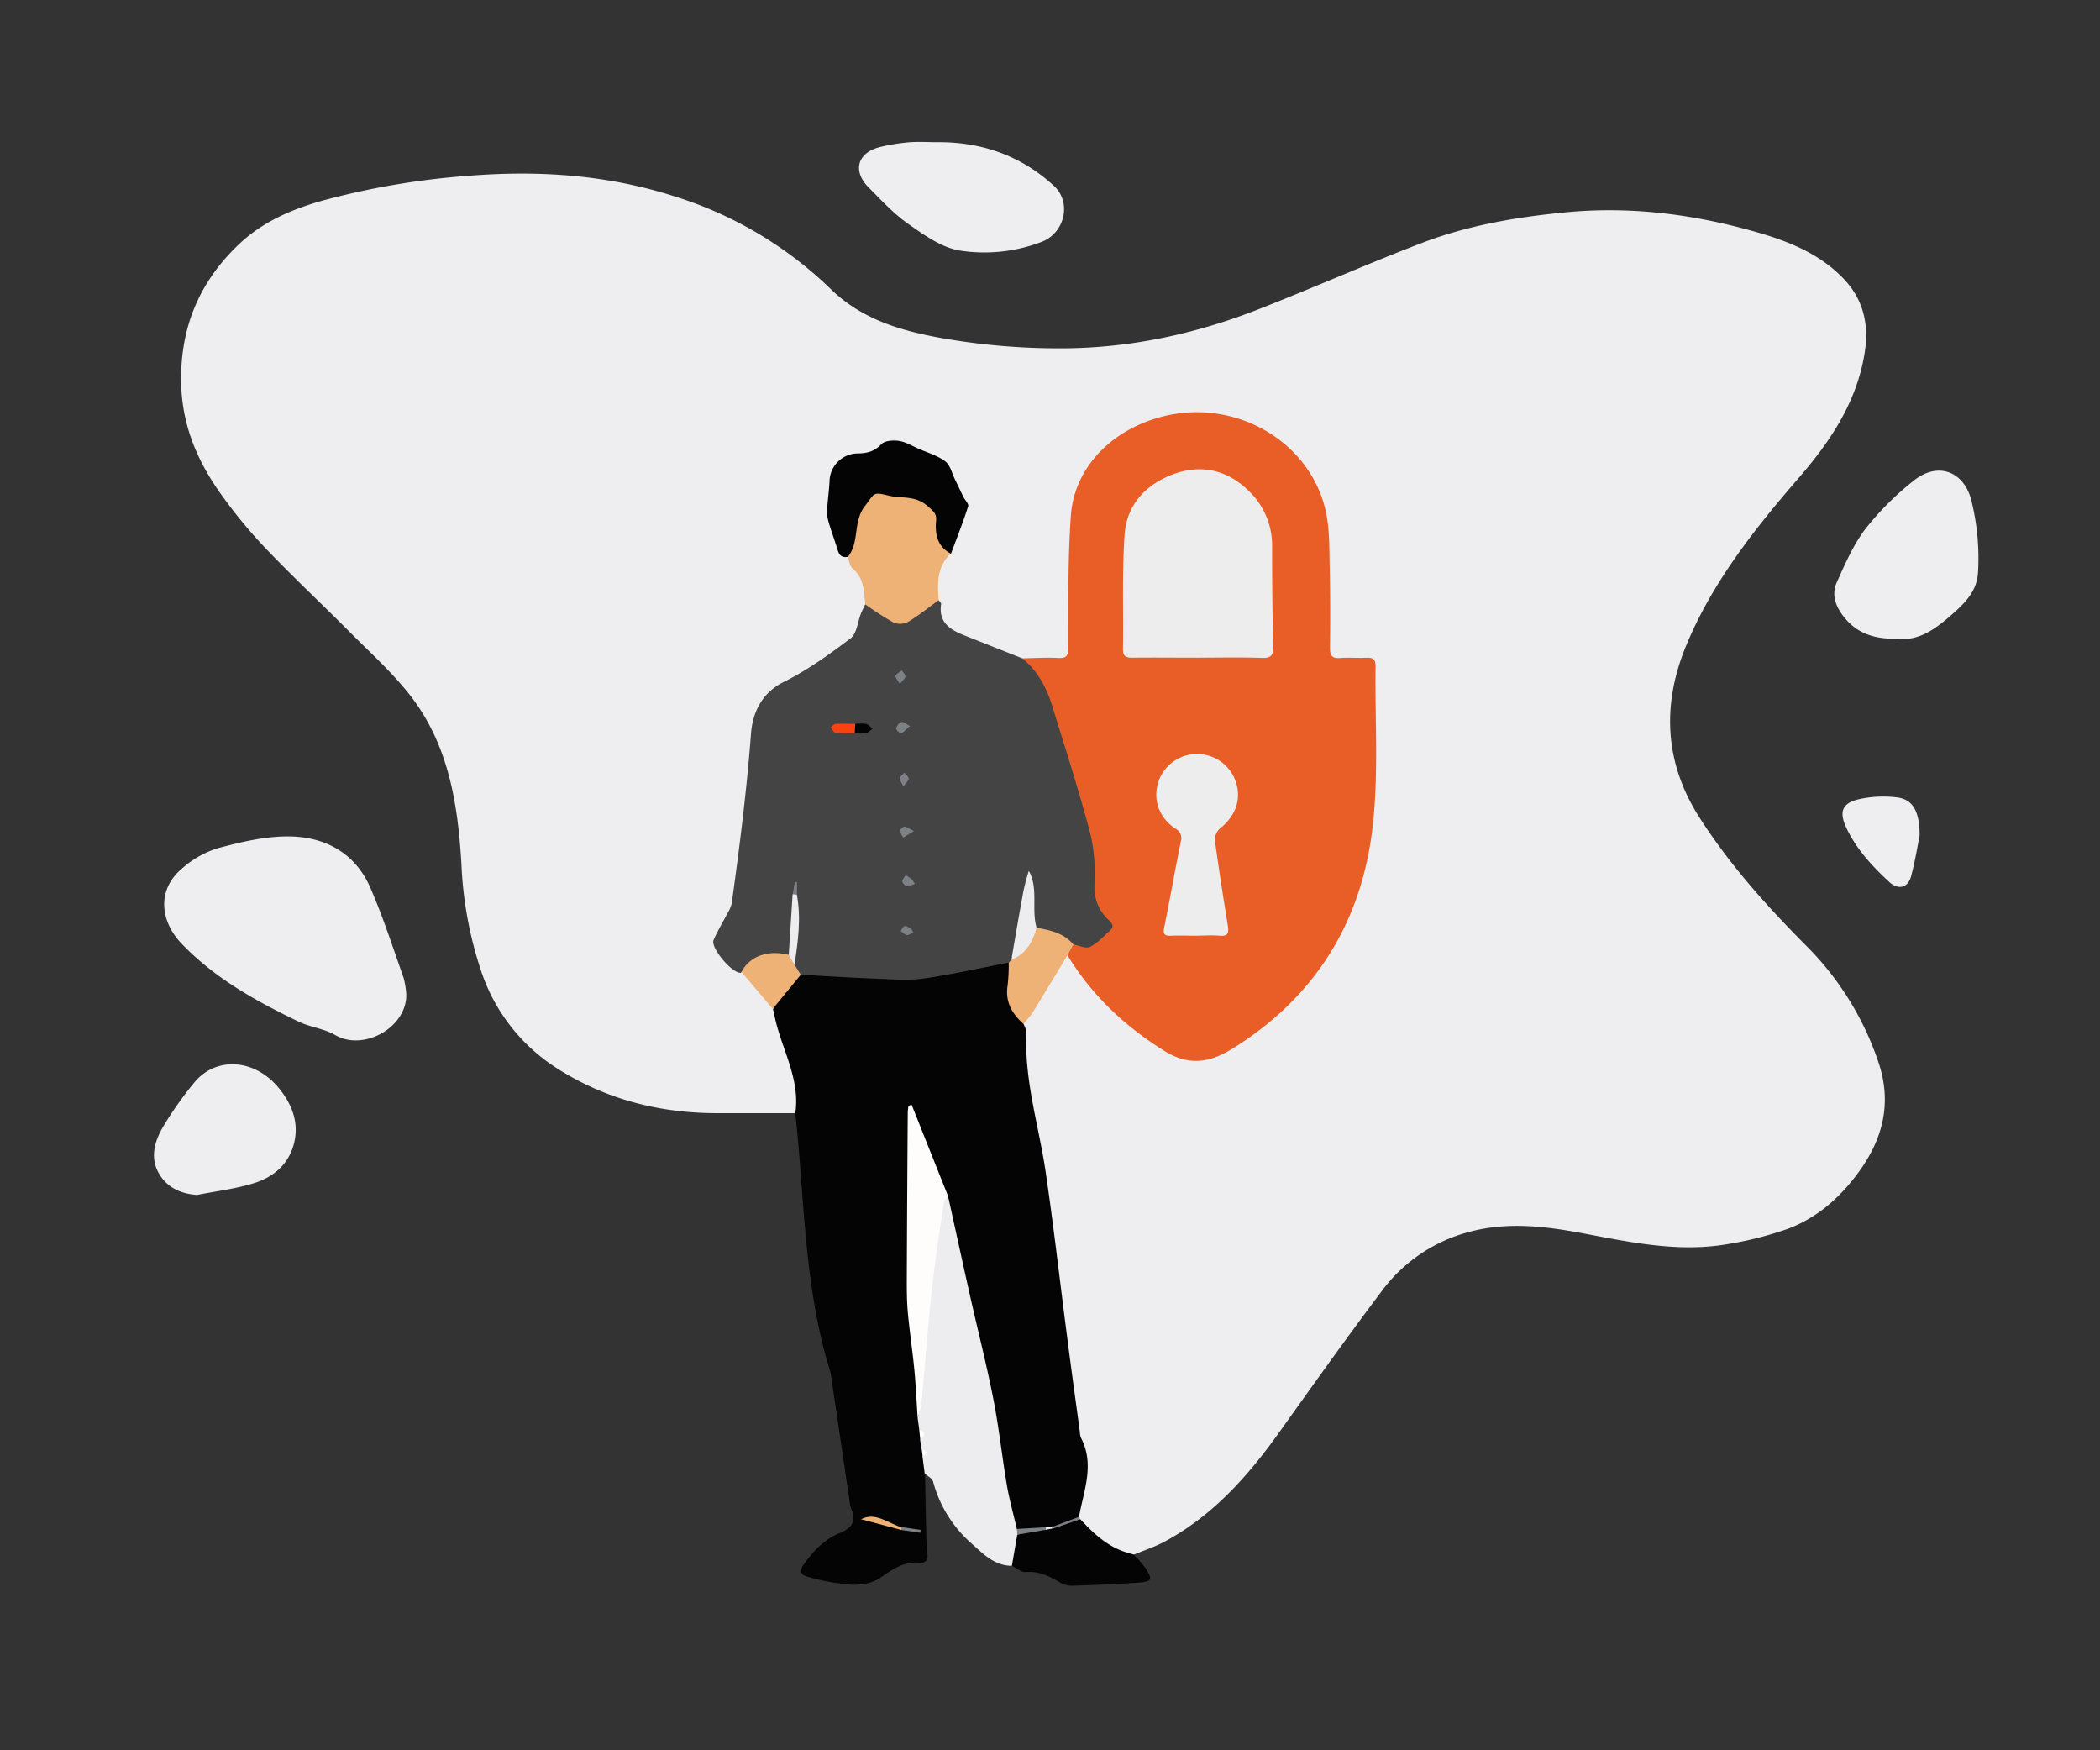 <?xml version="1.0"?>
<svg xmlns="http://www.w3.org/2000/svg" version="1.1" width="600" height="500" viewBox="0 0 600 500"><rect x="0" y="0" width="600" height="500" fill="#333333" stroke="none"/><svg viewBox="0 0 600 600" width="600" height="600" x="0" y="-50"><defs><style>.cls-1{fill:#eeeef0;}.cls-2{fill:#040404;}.cls-3{fill:#ededef;}.cls-4{fill:#eeb176;}.cls-5{fill:#e95e27;}.cls-6{fill:#444;}.cls-7{fill:#7d8085;}.cls-8{fill:#fefdfb;}.cls-9{fill:#eeedee;}.cls-10{fill:#f94212;}</style></defs><g id="schliesssysteme"><path class="cls-1" d="M227.18,368H204.93c-16.81,0-32.56-4.13-46.6-13.34a52.56,52.56,0,0,1-20.77-27,110.9,110.9,0,0,1-5.72-30.77c-1-17.22-3.66-34.08-14.58-48.15-5-6.44-11.15-12-16.93-17.79C92.27,222.82,83.87,215,76,206.76a142.41,142.41,0,0,1-13.15-16C56.14,181.27,51.9,171,51.75,159c-.21-15.69,5.32-28.58,16.53-39.23,6.78-6.44,15.11-10,24-12.5a221.22,221.22,0,0,1,41.8-7.07c20-1.59,39.61-.25,58.79,5.94a111.8,111.8,0,0,1,44.51,26.46c9,8.76,20.25,11.93,31.75,14a192.86,192.86,0,0,0,33.33,2.91c19.77.08,38.95-4,57.35-11.25,15.48-6.07,30.7-12.81,46.22-18.77,13.29-5.11,27.23-7.49,41.43-8.85,17.73-1.7,35,.38,52,5,10,2.72,19.77,6.14,27.3,14,5.81,6.09,7.26,13.36,6,21.14-2.2,14.06-9.88,25.43-19,35.94-12.73,14.71-24.76,30-32.16,48.11-6.78,16.63-6,33.07,3.91,48.63,8.57,13.41,19.08,25.16,30.26,36.41a85.44,85.44,0,0,1,21,33.8c3.87,11.69,1.09,22-6,31.54-5.33,7.2-12,13-20.46,16a100.34,100.34,0,0,1-17.36,4.3c-13.67,2.21-27-.61-40.4-3.14-10.85-2.05-21.79-3.43-32.84-.44a45.36,45.36,0,0,0-25,17c-10,13.27-19.61,26.79-29.26,40.3-8.94,12.52-19,23.83-32.8,31.21-2.8,1.49-5.86,2.49-8.8,3.71-4.73-.2-8.46-2.59-11.78-5.62a33.78,33.78,0,0,1-4.09-4.66,3.63,3.63,0,0,1-.2-1.13,62.52,62.52,0,0,0-.05-24.53c-3.18-17.16-4.73-34.63-7.24-51.93-2.46-16.93-4.51-33.92-8-50.69-.85-4.1-.19-8.33-.6-12.48,3.07-5.49,6-11.05,9-16.6.88-1.62,1.86-3.82,4.45-3.7,1.41.94,2.09,2.46,3,3.77a79,79,0,0,0,27.63,24.35,11.42,11.42,0,0,0,11.21.12,73.94,73.94,0,0,0,25.26-20.26C383,317.92,389.05,303.21,391.51,287a11.24,11.24,0,0,0,.16-1.73c0-14,1.18-28,.73-42-.12-3.82-.43-4.18-4.18-4.27-1.5,0-3,0-4.52,0-3.75-.14-4.45-.78-4.49-4.56-.08-8.34.14-16.69-.07-25-.23-9.06-1-18-6.87-25.66-16.26-21.38-49.18-19.16-61.87,2.18-3.6,6.05-3.61,12.76-3.95,19.5-.5,9.83-.3,19.67-.5,29.5-.06,3.31-.81,4-4.26,4.05-3.24.09-6.49.1-9.73-.05-7.24-1.83-13.87-5.15-20.57-8.32-2.05-1-2.72-2.68-3.06-4.71-.23-1.37-.52-2.73-.86-4.08-.34-1.69-.11-3.41-.3-5.09-.41-3.67,1.36-6.3,3.81-8.67,2.56-3.69,2.47-8.4,4.67-12.26.56-1-.08-2.09-.84-2.83A9.69,9.69,0,0,1,272,186a4.38,4.38,0,0,0-3-4c-4-1.54-7.85-3.38-11.75-5.11a4.4,4.4,0,0,0-5.43.88,8.64,8.64,0,0,1-6.53,2.67c-4.65.16-7.35,3.06-7.45,7.79,0,2.32-.63,4.71-.38,6.9.57,5,1,10.32,5.26,14.07,2.2,3.57,5.58,6.59,5.21,11.35a7.87,7.87,0,0,1-.18,2.05,6.29,6.29,0,0,0-.88,3c-.11,4.79-2.52,8-6.69,10.11-6.44,3.2-11.62,8.44-18.3,11.26a3,3,0,0,0-1.61,1.29c-2.12,4.56-5.12,8.7-5.43,14.07-.72,12.32-.56,24.76-4,36.79a8.66,8.66,0,0,0-.51,2.72c.26,5.32-1.56,9.92-4.41,14.29-1.58,2.42-1.42,4.77,1.09,6.72,1.69,1.31,2.31,3.82,4.78,4.27,4.81,2.51,7.08,7.2,9.85,11.47,2.16,5.92,3.39,12.12,5.66,18A14.52,14.52,0,0,1,227.18,368Z"/><path class="cls-2" d="M292.42,342.5a7.55,7.55,0,0,1,.86,2.58c-.67,13.61,3.55,26.52,5.49,39.76,2.33,15.85,4.13,31.79,6.2,47.68,1.14,8.83,2.36,17.65,3.56,26.48a5.23,5.23,0,0,0,.3,1.7c4,7.63.82,15.07-.54,22.56-2,2.25-5.15,2.12-7.57,3.54a9.3,9.3,0,0,1-2.22.38c-2.72.44-5.43,1.29-8.16,0-1.53-1.45-1.91-3.41-2.27-5.33-1.46-8-3.32-15.86-3.59-24a26.76,26.76,0,0,0-1-5.8c-4.58-17.12-7.8-34.54-11.32-51.89a76.08,76.08,0,0,0-2.08-8.42c-2.59-7.93-6.67-15.26-9.66-23,.89,2.76.12,5.55,0,8.34-.51,14.71-.08,29.42-.22,44.12a19,19,0,0,0,.7,5.15,42,42,0,0,1,1.39,12.38c-.18,5.33.65,10.6,1,15.89a13.47,13.47,0,0,1,.32,3.41,9.27,9.27,0,0,0,.36,3.18,13.91,13.91,0,0,1,.32,2.65,10.93,10.93,0,0,0,.48,2.66c.25,1.52.43,3-.47,4.43.08,4.39.15,8.79.26,13.18.09,3.27.06,6.57.43,9.81.23,2.1-.94,2.62-2.36,2.49-4.57-.42-7.75,2-11.27,4.4-2.16,1.47-5.42,2-8.14,1.86A62.23,62.23,0,0,1,231,500.51c-1.62-.42-3.18-1.14-1.16-3.89,2.84-3.86,5.82-7,10.31-8.78,2.82-1.14,4.76-3.16,3.09-6.71a12.81,12.81,0,0,1-.63-3.38c-.07-.35-.13-.69-.19-1q-2.52-17.13-5.05-34.25a7.06,7.06,0,0,0-.24-1c-6.93-22.25-7.21-45.4-9.37-68.3-.16-1.72-.35-3.44-.53-5.16,1.37-9.3-3.29-17.32-5.48-25.86-.33-1.3-.6-2.62-.9-3.93,2.75-3.56,5-7.55,8.47-10.55,7-.88,14,.69,21,.73,6.16,0,12.32,1,18.41-1.28s12.88-2.1,19.4-2.59c1.57,1.32,1.4,3.2,1.05,4.8-1,4.37-.22,8.19,2.76,11.56A2.33,2.33,0,0,1,292.42,342.5Z"/><path class="cls-1" d="M116.07,333.74c.51,9.51-12,16.77-20.32,11.93-3.12-1.82-7-2.2-10.35-3.78C73.18,336,61.33,329.46,51.85,319.53c-6-6.27-7.28-15.37.4-21.64a27.84,27.84,0,0,1,9.84-5.54c6.4-1.73,13.06-3.33,19.63-3.41,10.79-.13,19.68,4.47,24.16,14.8,3.61,8.33,6.39,17,9.44,25.6A25.44,25.44,0,0,1,116.07,333.74Z"/><path class="cls-3" d="M262.64,458.39l-.45-3.31a9.12,9.12,0,0,0,.41-4.45c-.79-13.64,1.65-27,3.88-40.3a136.59,136.59,0,0,0,2.11-15.47c.07-1.37-.39-3.51,2.27-3.23,2.11,9.57,4.19,19.15,6.34,28.72,2.2,9.79,4.7,19.53,6.63,29.38,1.6,8.14,2.47,16.42,3.86,24.6.72,4.2,1.89,8.32,2.85,12.47a3.33,3.33,0,0,1,.62,1.63c-.7,2.95.24,6.28-2.05,8.87-5,0-8.24-3.44-11.51-6.36a35.72,35.72,0,0,1-11-17.69c-.24-.93-1.57-1.56-2.4-2.33-.21-1.58-.41-3.15-.61-4.73a1.67,1.67,0,0,0-.29-2.24l-.41-2.62A2.4,2.4,0,0,0,262.64,458.39Z"/><path class="cls-1" d="M542,232.42c-6.13.23-11-1.36-14.62-5.52-2.58-3-4.33-6.64-2.6-10.51,2.38-5.3,4.76-10.8,8.25-15.37a82.49,82.49,0,0,1,13.67-13.65c7.13-5.79,14.75-2.56,16.66,6.06a68.26,68.26,0,0,1,1.77,20.4c-.41,5.2-3.83,8.54-7.41,11.69C553.08,229.63,548.15,233.28,542,232.42Z"/><path class="cls-1" d="M267.65,90.61c12.74-.12,24.07,3.83,33.46,12.47,5.27,4.85,3,13.71-3.71,16.09a45.73,45.73,0,0,1-23.54,2.35c-5.14-1-10-4.49-14.47-7.64-4.12-2.9-7.61-6.72-11.2-10.32-4.73-4.76-3.2-10,3.31-11.58a55.07,55.07,0,0,1,8.16-1.33C262.31,90.43,265,90.61,267.65,90.61Z"/><path class="cls-1" d="M56.32,391.35c-4.89-.3-8.82-2.29-11.06-6.39-2.44-4.48-1-9.16,1.41-13.21a103.39,103.39,0,0,1,8.77-12.42c6.31-7.75,17.74-6.95,24.68,2.06,3.15,4.07,5.11,8.8,4.11,14.19C83,382.07,78.68,386,72.82,387.91,67.5,389.61,61.83,390.25,56.32,391.35Z"/><path class="cls-2" d="M289.11,497.3l1.53-8.85c2.42-1.62,5.45-.45,7.94-1.74a9.63,9.63,0,0,1,2.14-.19c2.61-.92,5.12-2.14,7.9-2.57,3.8,4.09,7.8,7.9,13.35,9.56l1.95.59a31.3,31.3,0,0,1,3.51,4.08c1.89,3.07,1.66,3.63-2.1,3.92-6.3.47-12.63.69-19,.9a6.51,6.51,0,0,1-3.28-.83c-3.11-1.79-6.13-3.45-10-3.08C291.84,499.21,290.44,497.93,289.11,497.3Z"/><path class="cls-1" d="M548.46,288.69c-.49,2.42-1.22,7.08-2.43,11.62-.91,3.41-3.74,4-6.33,1.56-4.84-4.5-9.31-9.31-12.17-15.38-2.14-4.56-1.25-7.09,3.66-8.19a32,32,0,0,1,10.78-.51C546.42,278.33,548.46,281.53,548.46,288.69Z"/><path class="cls-4" d="M242.37,476.71c.06.35.12.7.19,1C242.49,477.4,242.43,477.06,242.37,476.71Z"/><path class="cls-5" d="M292.05,238.06c3.36-.05,6.73-.28,10.07-.11,2.55.13,3.15-.44,3.14-3.22,0-12.5-.19-25,.71-37.49,1-13.84,11.89-24.8,26.72-28.39,20.78-5,42,7.53,46.22,27.69,1,5,.89,10.36,1,15.56.18,7.64.18,15.29.08,22.93,0,2.27.59,3.11,2.91,2.94,2.53-.19,5.1.05,7.64-.08,1.8-.08,2.51.58,2.48,2.37-.2,15.28.9,30.71-.82,45.82-3.12,27.33-16.47,48.95-40.32,63.64-6.56,4-12.4,4.73-19.27.45-11.34-7.07-20.69-15.92-27.64-27.31-.81-1.65.26-2.45,1.44-3.19,3.5.74,6.22-.62,8.65-3,1.29-1.28,1.64-2.48.34-3.88-3.22-3.47-3.62-7.66-3.75-12.21a63.51,63.51,0,0,0-2.92-18.7c-3.22-9.5-5.36-19.36-8.6-28.88-1.65-4.85-3.65-9.49-7.43-13.13C292.24,239.38,291.64,238.88,292.05,238.06Z"/><path class="cls-6" d="M292.05,238.06c4.4,3.54,6.94,8.29,8.56,13.54,3.75,12.11,7.64,24.2,10.89,36.45a50.89,50.89,0,0,1,1.21,14.75,12.56,12.56,0,0,0,4.17,10.12c1.33,1.26,1.25,2.05.12,3.05-1.81,1.61-3.5,3.52-5.62,4.54-1.17.56-3.1-.43-4.69-.72a104.12,104.12,0,0,0-11-4.71c-1.07-2.32-.52-4.78-.6-7.18a23.72,23.72,0,0,0-.69-6.34c-2.93,7.11-3.69,14.83-4.85,22.48a1.76,1.76,0,0,1-1.31.94c-8.11,1.55-16.19,3.38-24.35,4.56-4.24.62-8.65.23-13,.06-7.37-.28-14.73-.75-22.1-1.14-1.68-.36-2.28-1.59-2.52-3.1a76.89,76.89,0,0,0,.86-19.28,9.47,9.47,0,0,1,.43-3.42,9.85,9.85,0,0,0-.45,3.36c-.65,3.87-1.33,7.72-.48,11.68a7.66,7.66,0,0,1-.39,4.76,1.65,1.65,0,0,1-1.79.79c-5-.89-9.06,1.06-12.59,4.42-.08.08-.16.23-.24.24-2.5.13-8.69-7.21-7.74-9.38,1.16-2.64,2.66-5.12,4-7.69a9.18,9.18,0,0,0,1.19-2.81c2.24-16.13,4.28-32.27,5.51-48.54.43-5.6,2.86-11.46,9.33-14.67,6.78-3.36,13.05-7.89,19.12-12.47,1.74-1.31,2-4.59,2.92-7,.38-.93.85-1.83,1.28-2.75,2.6.18,4.38,2,6.27,3.42,2.85,2.14,5.2,1.58,7.82-.33,2.17-1.58,3.82-4.07,6.87-4.26.25.38.75.79.7,1.12-.83,5.62,3,7.54,7.2,9.18Z"/><path class="cls-4" d="M268.17,221.47c-2.87,2.08-5.64,4.34-8.67,6.15a5,5,0,0,1-4.2.22,86.74,86.74,0,0,1-8.09-5.2c-.38-3.68-.29-7.45-3.59-10.19-.83-.69-1-2.23-1.39-3.37.86-6.09,1.76-12.17,5.49-17.34a4,4,0,0,1,4.92-1.43,10.46,10.46,0,0,0,5.78.48c1.72-.38,3,.6,4.44,1.32,4.32,2.11,6.34,5.16,5.77,10-.29,2.49,2.25,3.9,3.08,6C267.6,211.83,267.85,216.64,268.17,221.47Z"/><path class="cls-2" d="M271.71,208.18c-3.85-2-4.62-5.49-4.25-9.43.2-2-.76-2.69-2.38-4.13-3.62-3.24-7.54-2.11-11.29-3.06-4.52-1.15-3.91-.54-6.64,2.95-3.56,4.55-1.47,10.39-4.92,14.57-2.5.43-2.73-1.5-3.26-3.13-.77-2.38-1.64-4.74-2.32-7.15a10.49,10.49,0,0,1-.32-3.35c.17-2.85.6-5.68.71-8.53a8.14,8.14,0,0,1,7.8-7.39c2.8,0,5-.52,7-2.67,1-1,3.38-1.16,5-.91,1.94.29,3.75,1.42,5.6,2.23,2.59,1.14,5.44,1.95,7.64,3.62,1.43,1.09,1.92,3.44,2.8,5.23.81,1.64,1.58,3.3,2.39,4.94.45.91,1.57,2,1.35,2.64C275.17,199.19,273.39,203.67,271.71,208.18Z"/><path class="cls-4" d="M288.21,325l.76-.81c3-2.57,5-6,7.2-9.17,3.91.7,7.78,1.52,10.52,4.79L305,322.86c-3.32,5.49-6.61,11-10,16.45a29.88,29.88,0,0,1-2.58,3.18c-3.33-2.94-5.29-6.39-4.52-11.07A53,53,0,0,0,288.21,325Z"/><path class="cls-4" d="M211.86,327.67c2.24-4.5,7.5-6.41,13.54-4.9,1.6.35.84,2.05,1.64,2.87.58.94,1.16,1.88,1.75,2.82l-8,9.74Z"/><path class="cls-7" d="M308.62,484l-7.89,2.71a.42.42,0,0,1,.16-.61l7.4-2.79Z"/><path class="cls-8" d="M270.86,391.63c-.43.69-1.13,1.34-1.24,2.09-1.24,8.6-2.58,17.2-3.5,25.84-1.13,10.47-1.86,21-2.84,31.47a24.79,24.79,0,0,1-1.09,4.05c-.31-4.6-.51-9.22-.95-13.81-.52-5.39-1.34-10.76-1.84-16.15-.3-3.21-.32-6.45-.31-9.68q.09-23.78.27-47.55c0-.68.13-1.35.2-2l.9-.31Q265.65,378.6,270.86,391.63Z"/><path class="cls-4" d="M257.58,487.07,246,484c4.14-2.15,7.64,1.1,11.47,2.26C258,486.47,258,486.75,257.58,487.07Z"/><path class="cls-7" d="M298.78,487l-8.14,1.42c0-.55-.07-1.1-.1-1.65l8.32-.49c.18.18.23.34.14.5S298.85,487,298.78,487Z"/><path class="cls-7" d="M257.58,487.07l-.06-.84,5.52.82-.12.81Z"/><path class="cls-8" d="M262.64,458.39c2.16.77,1.66,1.81.3,2.94Z"/><path class="cls-8" d="M263.35,464c1.81.53,1.65,1.31.29,2.24Z"/><path class="cls-3" d="M298.78,487l.08-.72,2-.26a2.92,2.92,0,0,0-.24.37c0,.06.05.16.08.24Z"/><path class="cls-9" d="M342.14,237.88c-6.25,0-12.5-.07-18.74,0-2,0-2.58-.64-2.55-2.58.16-10.87-.28-21.78.47-32.61.57-8.42,6-14.26,13.75-17.17,8.21-3.07,15.8-1.26,22,5a21.52,21.52,0,0,1,6.39,15.63c0,9.49.07,19,.3,28.45.06,2.51-.49,3.44-3.21,3.34-6.12-.22-12.26-.07-18.39-.07Z"/><path class="cls-9" d="M341.53,317.3c-2.31,0-4.64-.09-6.94,0-1.93.1-2.33-.52-1.95-2.4,1.64-8.17,3.1-16.37,4.74-24.53a3,3,0,0,0-1.53-3.64c-4.75-3.19-6.49-8.25-4.91-13.33a11.67,11.67,0,0,1,22.13-.1c1.7,5,0,9.77-4.6,13.46a4.33,4.33,0,0,0-1.35,3.33c1.1,8.13,2.38,16.24,3.69,24.34.31,2,.1,3.08-2.33,2.87S343.85,317.3,341.53,317.3Z"/><path class="cls-3" d="M296.17,315c-1.12,4.07-3,7.51-7.2,9.17,1-5.87,2-11.75,3.08-17.62a52.13,52.13,0,0,1,1.9-7.76C296.77,303.79,294.62,309.72,296.17,315Z"/><path class="cls-3" d="M227,325.64c-.55-1-1.09-1.92-1.64-2.87q.56-8.65,1.1-17.3c.44-.45.84-.48,1.21.09C228.94,312.3,228,319,227,325.64Z"/><path class="cls-10" d="M244.24,259.43a53.8,53.8,0,0,1-5.54-.1c-.51-.05-.92-1-1.38-1.54.49-.36,1-1,1.48-1,1.84-.1,3.69,0,5.55,0C245.27,257.71,245.4,258.59,244.24,259.43Z"/><path class="cls-2" d="M244.24,259.43c0-.88.07-1.76.11-2.64a13.31,13.31,0,0,1,3.09,0c.69.16,1.25.91,1.86,1.4-.65.45-1.25,1.14-2,1.29A14,14,0,0,1,244.24,259.43Z"/><path class="cls-7" d="M257.09,245.37c-.61-1.06-1.39-1.86-1.22-2.29.25-.66,1.16-1.06,1.79-1.57.38.61,1.1,1.25,1,1.82S257.87,244.44,257.09,245.37Z"/><path class="cls-7" d="M260,257.41c-1.47,1.21-2,2-2.54,2s-1.52-1-1.43-1.34a2.77,2.77,0,0,1,1.48-1.8C258.1,256.12,258.9,256.85,260,257.41Z"/><path class="cls-7" d="M261.38,302.47a6,6,0,0,1-2.26.68,2,2,0,0,1-1.33-1.4c0-.57.66-1.18,1-1.78l1.77,1.21Z"/><path class="cls-7" d="M261.14,287.4l-3.07,1.89a5.57,5.57,0,0,1-.89-2,1.68,1.68,0,0,1,1.22-1.16C259.11,286.22,259.79,286.76,261.14,287.4Z"/><path class="cls-7" d="M258.1,274.67c-.53-1.16-1.1-1.82-1-2.39s.82-1,1.27-1.53c.45.56,1.23,1.11,1.26,1.68S258.88,273.58,258.1,274.67Z"/><path class="cls-7" d="M260.91,316.37c-.61.28-1.25.83-1.81.75s-1.18-.74-1.77-1.15c.38-.5.73-1.38,1.16-1.42.61-.05,1.27.51,1.91.81Z"/><path class="cls-7" d="M227.71,305.56l-1.21-.09.6-3.53.61,0Z"/></g></svg></svg>
